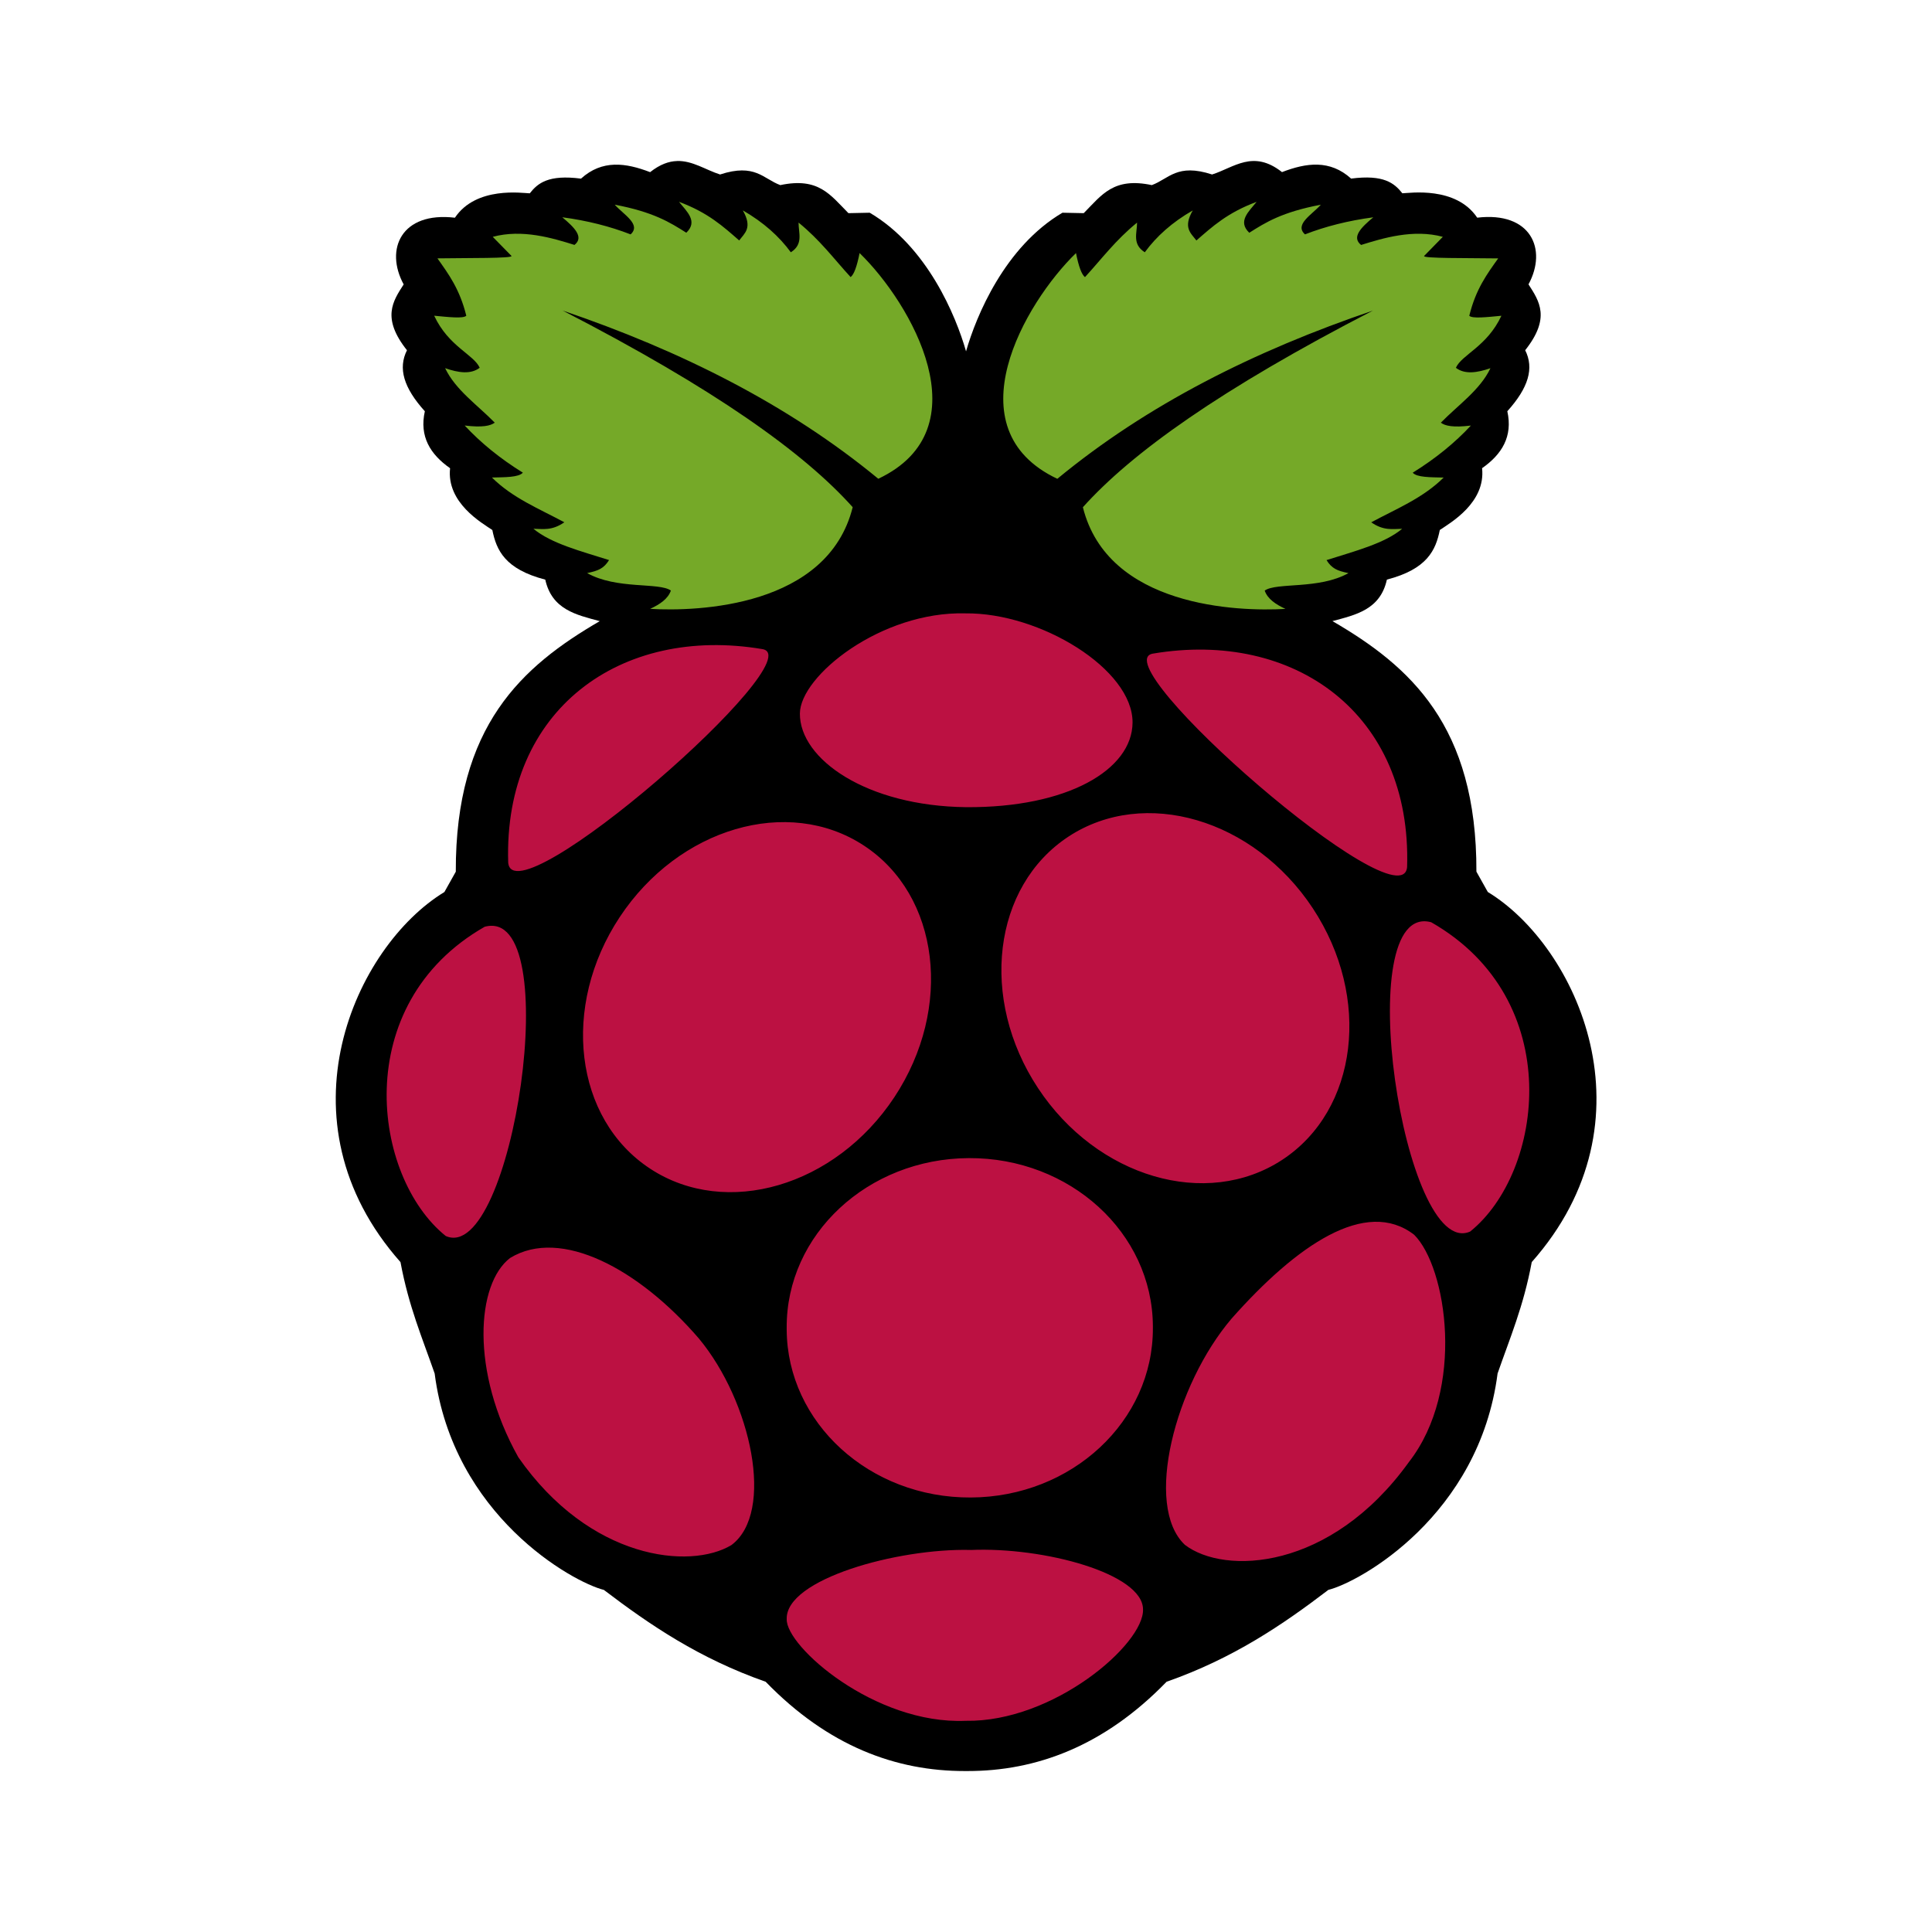<svg viewBox="0 0 48 48" xmlns="http://www.w3.org/2000/svg"><g fill="none" fill-rule="evenodd" transform="translate(8.34 4)"><path d="m8.479.001c-.202.006-.42.081-.667.276-.605-.233-1.192-.315-1.717.161-.81-.105-1.074.112-1.273.365-.178-.004-1.331-.183-1.86.606-1.329-.157-1.749.782-1.273 1.657-.271.42-.553.835.082 1.636-.225.446-.085.93.444 1.516-.14.627.135 1.07.627 1.415-.092.858.787 1.357 1.05 1.535.101.5.311.972 1.315 1.233.166.745.769.874 1.354 1.031-1.932 1.123-3.588 2.6-3.577 6.225l-.283.505c-2.215 1.347-4.207 5.676-1.091 9.195.204 1.101.545 1.893.849 2.768.455 3.528 3.421 5.18 4.204 5.376 1.147.873 2.368 1.702 4.02 2.282 1.558 1.607 3.246 2.219 4.942 2.218h.075c1.697.001 3.385-.611 4.943-2.218 1.652-.58 2.874-1.409 4.02-2.283.783-.195 3.749-1.847 4.204-5.376.304-.876.645-1.667.849-2.768 3.116-3.519 1.123-7.848-1.092-9.195l-.283-.505c.011-3.624-1.645-5.102-3.577-6.225.584-.156 1.188-.285 1.353-1.031 1.004-.261 1.214-.733 1.315-1.233.263-.178 1.142-.677 1.05-1.535.492-.345.767-.787.627-1.415.529-.586.668-1.07.444-1.516.635-.801.353-1.216.082-1.636.476-.876.056-1.815-1.274-1.657-.529-.789-1.682-.61-1.86-.606-.2-.253-.463-.47-1.273-.365-.525-.475-1.112-.394-1.717-.161-.719-.567-1.194-.112-1.737.059-.87-.284-1.069.105-1.497.264-.949-.2-1.237.236-1.692.697l-.529-.011c-1.431.844-2.142 2.561-2.395 3.444-.252-.883-.962-2.601-2.393-3.444l-.529.011c-.456-.461-.744-.897-1.693-.697-.427-.158-.626-.548-1.496-.264-.357-.113-.684-.347-1.071-.335z" fill="#000" fill-rule="nonzero"/><path d="m20.303 28.989v-.045c-.014-2.317-2.061-4.184-4.573-4.171-2.512.012-4.538 1.9-4.525 4.216v.045c.013 2.317 2.061 4.184 4.573 4.171 2.512-.011 4.537-1.899 4.525-4.216zm-7.181-11.982c-1.884-1.236-4.601-.438-6.066 1.779-1.466 2.218-1.127 5.017.759 6.251 1.885 1.236 4.6.439 6.066-1.779 1.465-2.218 1.126-5.017-.759-6.251zm5.087-.224c-1.885 1.236-2.225 4.034-.759 6.252 1.465 2.218 4.182 3.015 6.066 1.781 1.884-1.236 2.224-4.034.759-6.252-1.466-2.218-4.182-3.015-6.066-1.781zm-14.507 2.242c-3.376 1.928-2.79 6.218-.968 7.683 1.656.735 3.003-8.229.968-7.683zm23.516-.112c-2.035-.545-.687 8.419.968 7.684 1.822-1.464 2.408-5.756-.968-7.684zm-6.914-6.674c-1.294.217 6.2 6.761 6.315 5.301.119-3.808-2.803-5.894-6.315-5.301zm-9.703-.112c-3.512-.593-6.433 1.494-6.315 5.302.115 1.459 7.609-5.085 6.315-5.302zm5.044-.888c-2.096-.055-4.107 1.555-4.112 2.489-.006 1.135 1.657 2.297 4.127 2.326 2.521.018 4.13-.929 4.138-2.101.009-1.327-2.294-2.735-4.153-2.714zm.128 23.269c-1.816-.045-4.601.728-4.567 1.718-.029.675 2.186 2.624 4.446 2.527 2.182.038 4.436-1.908 4.406-2.769-.004-.887-2.457-1.554-4.284-1.475zm-6.75-5.254c-1.493-1.733-3.432-2.766-4.688-2.001-.84.639-.993 2.814.202 4.951 1.773 2.547 4.267 2.802 5.295 2.183 1.086-.812.493-3.566-.809-5.133zm13.239-.498c-1.408 1.649-2.191 4.657-1.164 5.625.982.753 3.617.648 5.564-2.054 1.414-1.815.94-4.845.133-5.649-1.2-.928-2.921.26-4.533 2.078z" fill="#bc1142"/><path d="m5.628 3.712c2.954 1.003 5.619 2.342 7.853 4.183 2.622-1.24.814-4.367-.465-5.608-.065.328-.138.535-.223.597-.416-.454-.757-.918-1.293-1.354-.002.256.127.535-.192.738-.288-.393-.677-.744-1.193-1.041.249.435.043.567-.09.747-.394-.343-.769-.69-1.496-.96.199.246.477.486.182.768-.406-.257-.814-.514-1.778-.697.217.246.667.491.394.738-.51-.198-1.073-.342-1.697-.425.298.25.547.494.303.687-.545-.17-1.296-.399-2.031-.201l.465.474c.051.064-1.088.049-1.839.061.274.387.553.76.717 1.425-.074.077-.447.033-.798 0 .36.769.985.963 1.131 1.293-.221.169-.526.126-.859.01.259.543.803.914 1.233 1.354-.109.078-.298.125-.747.071.397.427.877.819 1.445 1.171-.101.119-.447.113-.768.121.515.512 1.177.777 1.799 1.112-.31.215-.531.165-.768.161.439.367 1.186.558 1.879.778-.131.208-.263.265-.545.323.734.413 1.785.224 2.081.434-.071.207-.273.342-.515.455 1.182.07 4.412-.043 5.032-2.526-1.209-1.35-3.417-2.932-7.215-4.89zm20.15 0c-3.796 1.958-6.004 3.541-7.214 4.89.619 2.482 3.85 2.596 5.032 2.526-.242-.113-.444-.248-.515-.455.296-.21 1.348-.022 2.081-.434-.282-.058-.414-.115-.545-.323.693-.221 1.44-.411 1.879-.778-.237.003-.458.054-.768-.161.622-.335 1.283-.6 1.799-1.112-.321-.008-.667-.002-.768-.121.568-.352 1.048-.744 1.445-1.171-.449.054-.639.007-.747-.071.43-.44.974-.811 1.233-1.354-.334.115-.639.159-.859-.01.146-.329.771-.523 1.131-1.293-.351.033-.723.077-.798 0 .163-.665.443-1.039.718-1.425-.752-.011-1.891.003-1.84-.061l.465-.475c-.734-.198-1.486.032-2.031.202-.245-.193.004-.438.303-.687-.624.083-1.187.226-1.697.424-.272-.246.177-.491.394-.737-.965.183-1.373.44-1.778.697-.295-.282-.017-.522.182-.768-.727.27-1.102.617-1.496.96-.134-.181-.34-.313-.09-.747-.517.297-.905.648-1.192 1.04-.32-.203-.191-.481-.192-.737-.537.437-.878.901-1.294 1.354-.083-.062-.158-.269-.223-.597-1.279 1.241-3.087 4.368-.464 5.608 2.231-1.841 4.896-3.18 7.851-4.183z" fill="#75a928"/></g></svg>